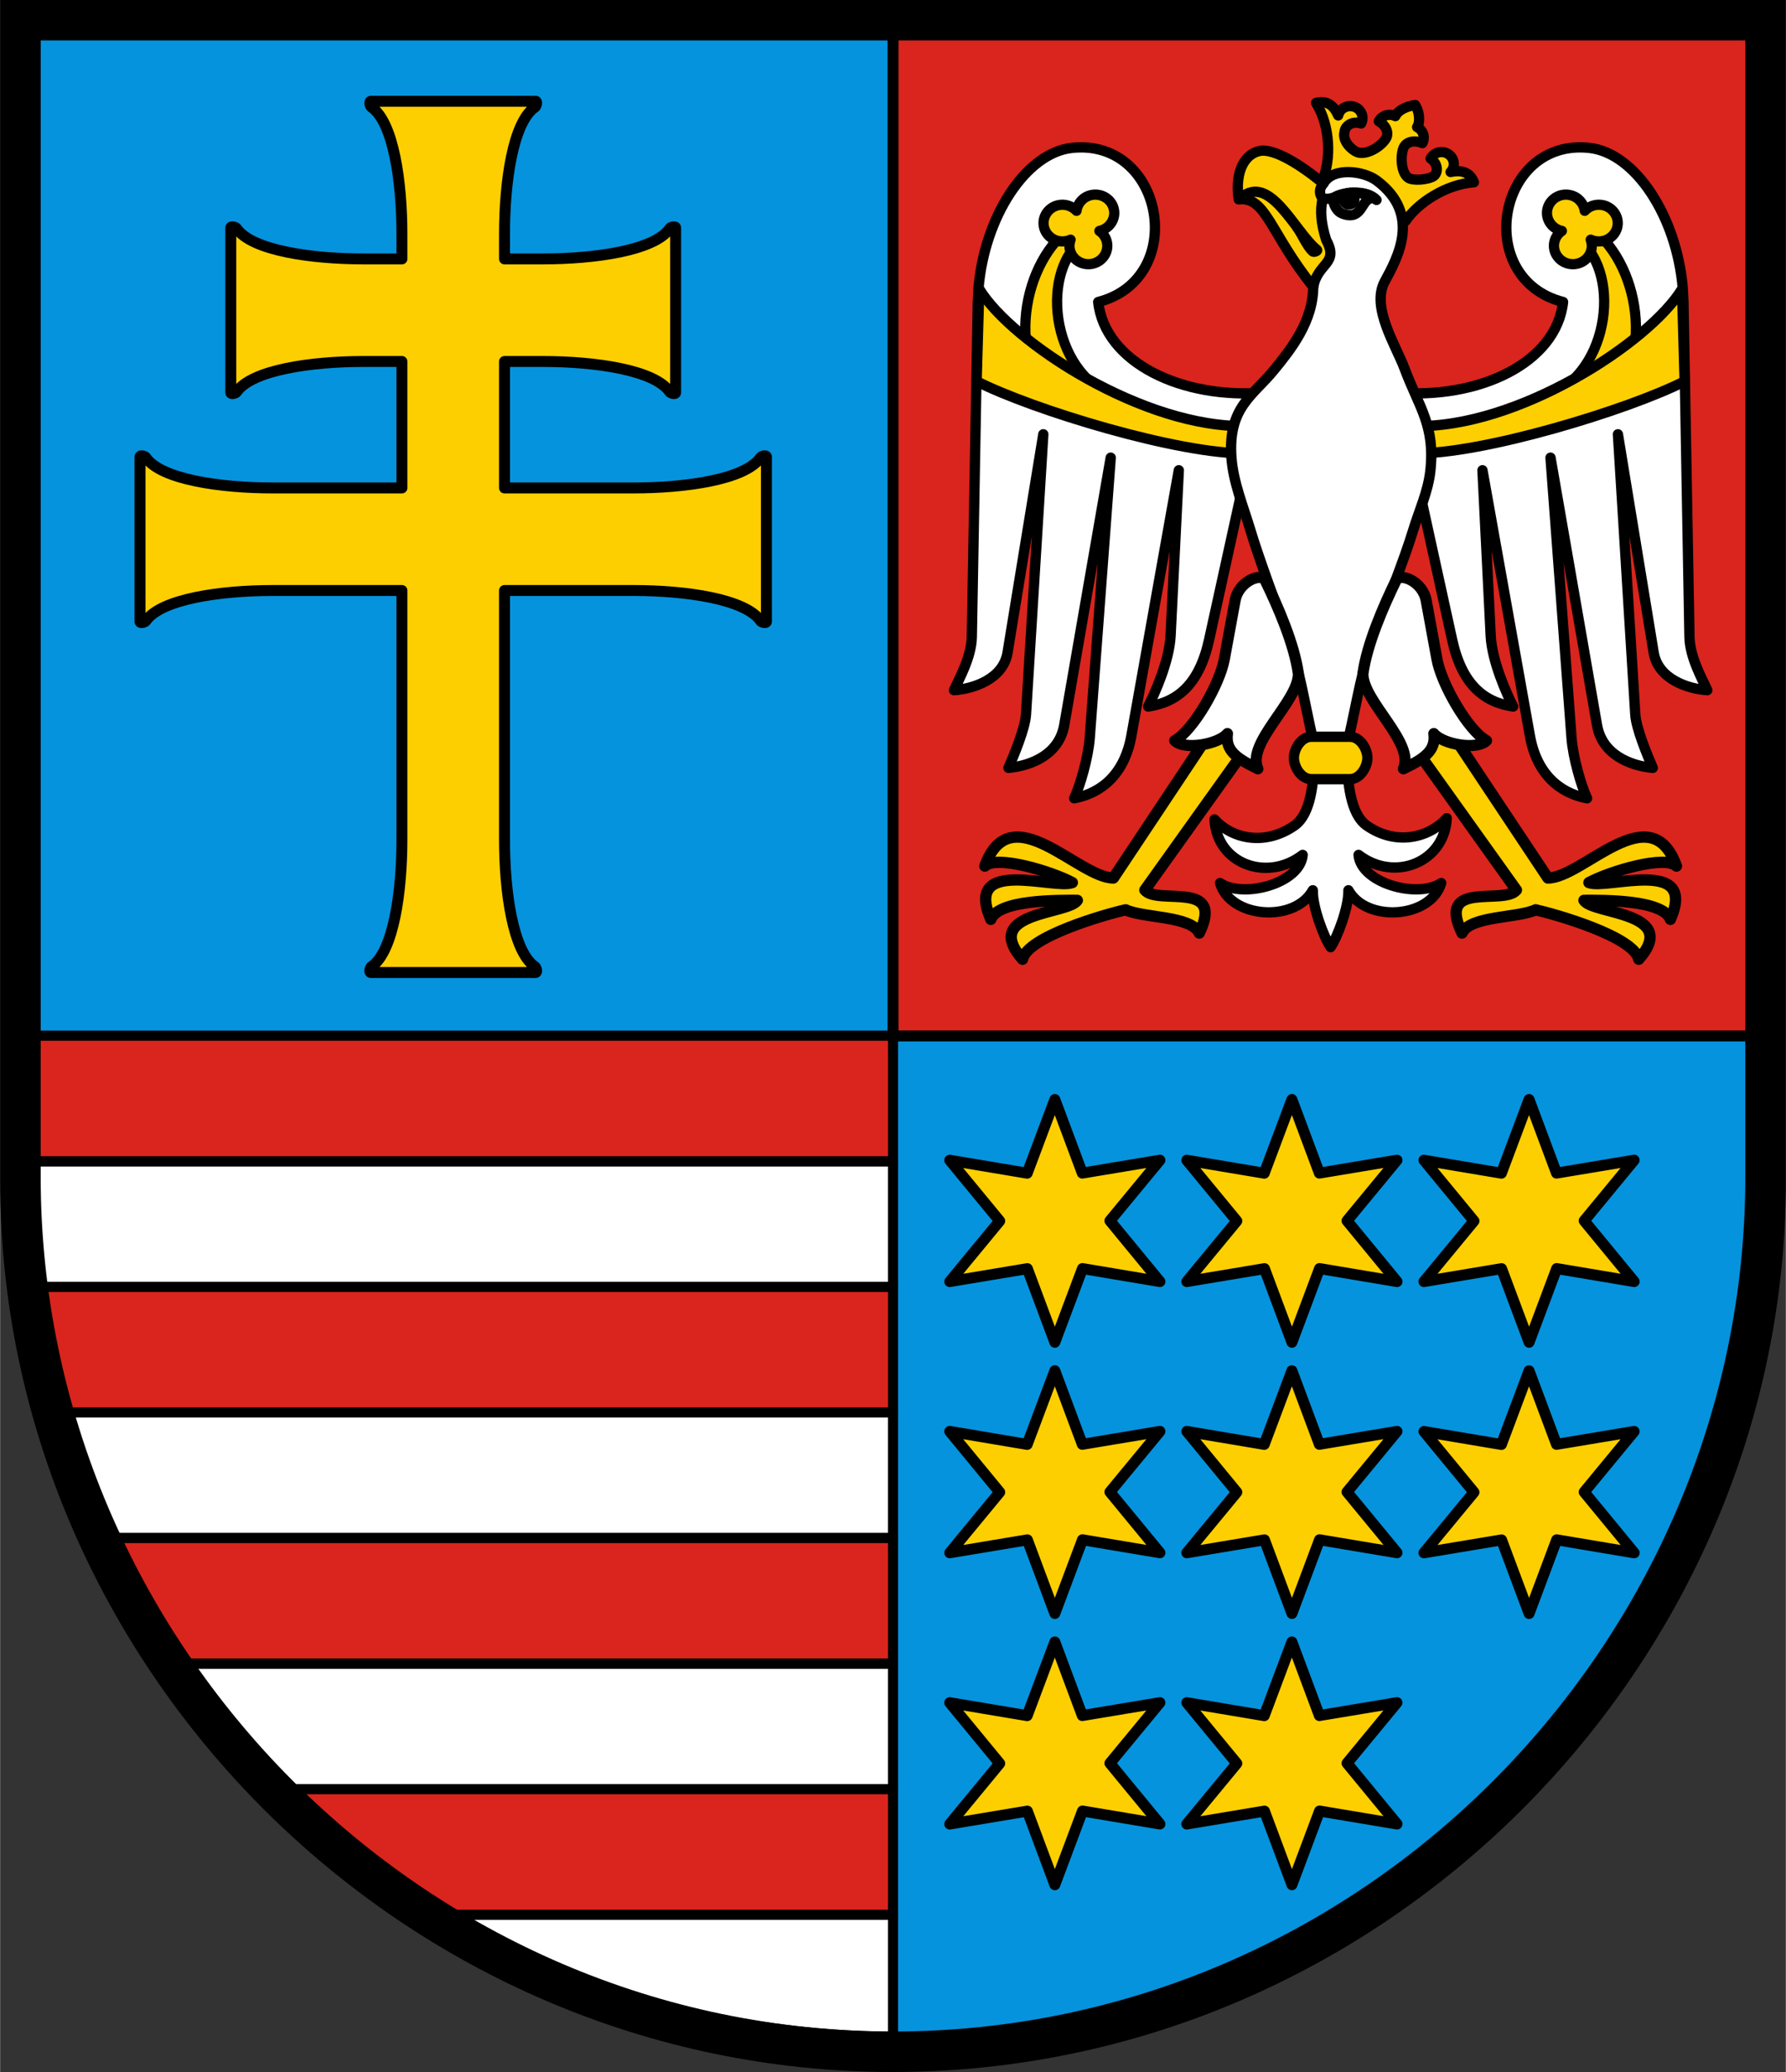 <?xml version="1.0" encoding="UTF-8"?>
<!DOCTYPE svg PUBLIC "-//W3C//DTD SVG 1.1//EN" "http://www.w3.org/Graphics/SVG/1.1/DTD/svg11.dtd">
<!-- Creator: CorelDRAW 2020 (64-Bit) -->
<svg xmlns="http://www.w3.org/2000/svg" xml:space="preserve" width="500px" height="580px" version="1.1" style="shape-rendering:geometricPrecision; text-rendering:geometricPrecision; image-rendering:optimizeQuality; fill-rule:evenodd; clip-rule:evenodd"
viewBox="0 0 414.07 480.4"
 xmlns:xlink="http://www.w3.org/1999/xlink"
 xmlns:xodm="http://www.corel.com/coreldraw/odm/2003">
 <rect x="0" y="0" width="414.07" height="480.4" fill="#333333" stroke="none"/>
 <defs>
  <style type="text/css">
   <![CDATA[
    .str10 {stroke:black;stroke-width:2.39;stroke-miterlimit:22.926}
    .str6 {stroke:black;stroke-width:2.62;stroke-linejoin:round;stroke-miterlimit:22.926}
    .str0 {stroke:black;stroke-width:2.35;stroke-linejoin:round;stroke-miterlimit:22.926}
    .str4 {stroke:black;stroke-width:2.37;stroke-linejoin:round;stroke-miterlimit:22.926}
    .str5 {stroke:black;stroke-width:2.37;stroke-linejoin:round;stroke-miterlimit:22.926}
    .str8 {stroke:black;stroke-width:2.38;stroke-linejoin:round;stroke-miterlimit:22.926}
    .str2 {stroke:black;stroke-width:2.54;stroke-linejoin:round;stroke-miterlimit:22.926}
    .str3 {stroke:black;stroke-width:2.39;stroke-linejoin:round;stroke-miterlimit:22.926}
    .str1 {stroke:black;stroke-width:2.54;stroke-linejoin:round;stroke-miterlimit:22.926}
    .str11 {stroke:black;stroke-width:2.58;stroke-linejoin:round;stroke-miterlimit:22.926}
    .str7 {stroke:black;stroke-width:2.38;stroke-linecap:round;stroke-linejoin:round;stroke-miterlimit:22.926}
    .str9 {stroke:black;stroke-width:2.39;stroke-linecap:round;stroke-linejoin:round;stroke-miterlimit:22.926}
    .fil4 {fill:none}
    .fil5 {fill:black}
    .fil0 {fill:#0593DD}
    .fil2 {fill:#D9251D}
    .fil3 {fill:#FDCF00}
    .fil1 {fill:white}
    .fil6 {fill:black;fill-rule:nonzero}
   ]]>
  </style>
 </defs>
 <g id="Warstwa_x0020_1">
  <g id="_2749331403696">
   <path class="fil0" d="M207.04 3.35l-0.01 0.95 -203.2 0.1 0.02 269.34c-0.26,107.68 87.94,201.84 203.18,202.44l0.01 0c115.25,-0.6 203.44,-94.76 203.18,-202.44l0.02 -269.34 -203.2 -1.05z"/>
   <g>
    <path class="fil1 str0" d="M207.04 472.23l0 -28.28 -103.83 0c30.1,17.68 65.46,28.08 103.82,28.28l0.01 0z"/>
    <path class="fil1 str0" d="M64.84 414.83l142.2 0 0 -29.12 -167.19 0c7.36,10.44 15.73,20.2 24.99,29.12z"/>
    <path class="fil1 str0" d="M22.78 356.6l184.26 0 0 -29.12 -195.41 0c2.94,10.01 6.68,19.75 11.15,29.12z"/>
    <path class="fil1 str0" d="M5.47 298.37l201.57 0 0 -29.12 -203.01 0 0 12.32c0.24,5.65 0.71,11.25 1.44,16.8z"/>
    <path class="fil2 str0" d="M64.84 414.83l142.2 0 0 29.12 -103.83 0c-14.01,-8.23 -26.87,-18.03 -38.37,-29.12z"/>
    <path class="fil2 str0" d="M22.78 356.6l184.26 0 0 29.11 -167.19 0c-6.5,-9.21 -12.21,-18.95 -17.07,-29.11z"/>
    <path class="fil2 str0" d="M5.47 298.37l201.57 0 0 29.11 -195.41 0c-2.78,-9.48 -4.86,-19.2 -6.16,-29.11z"/>
    <polygon class="fil2 str0" points="4.03,240.13 207.04,240.13 207.04,269.25 4.03,269.25 "/>
   </g>
   <path class="fil3 str1" d="M105.05 23.48l-19.09 0c-0.49,0 -0.15,1.15 0.12,1.34 5.14,3.49 7.08,17.42 7.08,29.41l0 5.8 -8.94 0c-11.98,0 -25.92,-1.95 -29.41,-7.09 -0.18,-0.26 -1.33,-0.6 -1.33,-0.12l0 19.1 0 19.1c0,0.48 1.15,0.14 1.33,-0.12 3.49,-5.14 17.43,-7.09 29.41,-7.09l8.94 0 0 29.32 -29.99 0c-11.98,0 -25.92,-1.95 -29.41,-7.09 -0.18,-0.26 -1.33,-0.61 -1.33,-0.12l0 19.1 0 19.09c0,0.49 1.15,0.15 1.33,-0.12 3.49,-5.13 17.43,-7.08 29.41,-7.08l29.99 0 0 57.82c0,11.98 -1.94,25.92 -7.08,29.41 -0.27,0.18 -0.61,1.34 -0.12,1.34l19.09 0 19.1 0c0.49,0 0.15,-1.16 -0.12,-1.34 -5.14,-3.49 -7.08,-17.43 -7.08,-29.41l0 -57.82 29.99 0c11.98,0 25.91,1.95 29.41,7.08 0.18,0.27 1.33,0.61 1.33,0.12l0 -19.09 0 -19.1c0,-0.49 -1.15,-0.14 -1.33,0.12 -3.5,5.14 -17.43,7.09 -29.41,7.09l-29.99 0 0 -29.32 8.94 0c11.98,0 25.92,1.95 29.41,7.09 0.18,0.26 1.33,0.6 1.33,0.12l0 -19.1 0 -19.1c0,-0.48 -1.15,-0.14 -1.33,0.12 -3.49,5.14 -17.43,7.09 -29.41,7.09l-8.94 0 0 -5.8c0,-11.99 1.94,-25.92 7.08,-29.41 0.27,-0.19 0.61,-1.34 0.12,-1.34l-19.1 0z"/>
   <g>
    <polygon class="fil3 str2" points="354.52,254.92 348.11,272.01 330.15,269 341.75,283.09 330.15,297.14 348.15,294.14 354.53,311.21 360.93,294.12 378.9,297.14 367.3,283.04 378.89,268.99 360.89,271.99 "/>
    <polygon class="fil3 str2" points="354.52,317.81 348.11,334.91 330.15,331.89 341.75,345.98 330.15,360.03 348.15,357.03 354.53,374.1 360.93,357.01 378.9,360.03 367.3,345.93 378.89,331.88 360.89,334.88 "/>
    <polygon class="fil3 str2" points="299.53,254.92 293.12,272.01 275.16,269 286.76,283.09 275.16,297.14 293.17,294.14 299.54,311.21 305.94,294.12 323.91,297.14 312.31,283.04 323.9,268.99 305.9,271.99 "/>
    <polygon class="fil3 str2" points="299.53,317.8 293.12,334.89 275.16,331.87 286.76,345.97 275.16,360.02 293.17,357.02 299.54,374.09 305.94,357 323.91,360.01 312.31,345.92 323.9,331.87 305.9,334.87 "/>
    <polygon class="fil3 str2" points="299.53,380.69 293.12,397.78 275.16,394.77 286.76,408.86 275.16,422.91 293.17,419.91 299.54,436.98 305.94,419.89 323.91,422.9 312.31,408.81 323.9,394.76 305.9,397.76 "/>
    <polygon class="fil3 str2" points="244.56,254.92 238.15,272.01 220.18,269 231.78,283.09 220.19,297.14 238.19,294.14 244.56,311.21 250.97,294.12 268.93,297.14 257.33,283.04 268.93,268.99 250.93,271.99 "/>
    <polygon class="fil3 str2" points="244.56,317.8 238.15,334.89 220.18,331.87 231.78,345.97 220.19,360.02 238.19,357.02 244.56,374.09 250.97,357 268.93,360.01 257.33,345.92 268.93,331.87 250.93,334.87 "/>
    <polygon class="fil3 str2" points="244.56,380.69 238.15,397.78 220.18,394.77 231.78,408.86 220.19,422.91 238.19,419.91 244.56,436.98 250.97,419.89 268.93,422.9 257.33,408.81 268.93,394.76 250.93,397.76 "/>
   </g>
   <polygon class="fil2 str1" points="207.04,3.41 410.05,3.41 410.05,240.19 207.04,240.19 "/>
   <g>
    <path class="fil1 str3" d="M293.56 90.99c-19.53,1.72 -37.4,-6.93 -38.94,-20.97 20.99,-5.41 15.33,-38.06 -6.12,-35.73 -10.65,1.17 -20.21,15.92 -21.63,32.43l-0.17 3.33 -1.39 77.64c-0.09,4.69 -3.01,9.83 -4.14,12.33 4.47,-0.29 11.42,-2.55 12.43,-8.72l8.29 -50.61 -4.02 65c-0.2,3.19 -2.73,9.25 -4.06,12.35 5.49,-0.53 11.76,-3.21 12.93,-9.92l10.78 -62.01 -4.87 65.03c-0.34,4.51 -2.25,11.11 -3.6,13.95 6.58,-1.25 11.71,-5.86 13.26,-14.49l11 -61.57 -1.91 38.38c-0.3,5.93 -3.73,13.52 -5.21,16.4 6.89,-1.01 11.89,-5.23 14.14,-15.48l7.72 -35.13 20.46 -8.74 -14.95 -13.47z"/>
    <path class="fil1 str3" d="M323.47 90.99c19.53,1.72 37.4,-6.93 38.94,-20.97 -21,-5.41 -15.33,-38.06 6.11,-35.73 10.66,1.17 20.22,15.92 21.64,32.43l0.17 3.33 1.39 77.64c0.08,4.69 3,9.83 4.14,12.33 -4.47,-0.29 -11.43,-2.55 -12.44,-8.72l-8.29 -50.61 4.03 65c0.2,3.19 2.72,9.25 4.05,12.35 -5.48,-0.53 -11.76,-3.21 -12.93,-9.92l-10.78 -62.01 4.88 65.03c0.34,4.51 2.25,11.11 3.6,13.95 -6.59,-1.25 -11.72,-5.86 -13.26,-14.49l-11 -61.57 1.91 38.38c0.3,5.93 3.72,13.52 5.21,16.4 -6.9,-1.01 -11.9,-5.23 -14.15,-15.48l-7.71 -35.13 -20.47 -8.74 14.96 -13.47z"/>
    <path class="fil3 str4" d="M247.93 95.9c-14.52,-8.09 -12.37,-32.16 -1.02,-42.06l4.48 -2.12 -1.43 4.7c-9.37,9.08 -5.08,33.44 11.44,36.21l-13.47 3.27z"/>
    <path class="fil3 str4" d="M369.1 95.9c14.51,-8.09 12.36,-32.16 1.02,-42.06l-4.49 -2.12 1.43 4.7c9.37,9.08 5.08,33.44 -11.43,36.21l13.47 3.27z"/>
    <path class="fil3 str4" d="M252.89 45.25c-1.81,0.44 -3.08,1.92 -3.3,3.63 -1.05,-1.13 -2.7,-1.68 -4.32,-1.29 -2.35,0.57 -3.79,2.89 -3.2,5.16 0.58,2.28 2.98,3.67 5.32,3.1 0.29,-0.07 0.56,-0.16 0.82,-0.28 -0.28,0.76 -0.35,1.62 -0.13,2.46 0.59,2.28 2.98,3.67 5.32,3.1 2.35,-0.57 3.79,-2.89 3.2,-5.16 -0.26,-1.02 -0.89,-1.87 -1.71,-2.43 0.04,-0.01 0.08,-0.02 0.13,-0.03 2.34,-0.57 3.78,-2.89 3.19,-5.16 -0.58,-2.28 -2.97,-3.67 -5.32,-3.1z"/>
    <path class="fil3 str4" d="M364.13 45.25c1.82,0.44 3.09,1.92 3.3,3.63 1.05,-1.13 2.7,-1.68 4.33,-1.29 2.35,0.57 3.78,2.89 3.2,5.16 -0.59,2.28 -2.98,3.67 -5.33,3.1 -0.28,-0.07 -0.56,-0.16 -0.81,-0.28 0.28,0.76 0.34,1.62 0.13,2.46 -0.59,2.28 -2.98,3.67 -5.33,3.1 -2.34,-0.57 -3.78,-2.89 -3.2,-5.16 0.27,-1.02 0.89,-1.87 1.72,-2.43 -0.05,-0.01 -0.09,-0.02 -0.13,-0.03 -2.35,-0.57 -3.78,-2.89 -3.2,-5.16 0.59,-2.28 2.98,-3.67 5.32,-3.1z"/>
    <path class="fil3 str3" d="M227.04 67.02l-0.62 21.38c12.98,6.61 47.06,17.02 62.81,16.72l19.28 -2.97 -19.28 -3.38c-23.9,0.68 -54.72,-19.43 -62.19,-31.75z"/>
    <path class="fil3 str3" d="M389.99 67.02l0.61 21.38c-12.97,6.61 -47.05,17.02 -62.81,16.72l-19.28 -2.97 19.28 -3.38c23.91,0.68 54.72,-19.43 62.2,-31.75z"/>
    <path class="fil3 str5" d="M316.41 46.19c-4.01,-1.92 -5.72,-2.67 -9.73,-4.58 1.89,-4.49 1.87,-12.26 -1.55,-17.76 2.74,-0.67 4.19,0.79 5.14,2.92 0.05,-0.23 0.14,-0.46 0.26,-0.68 0.72,-1.35 2.44,-1.88 3.84,-1.18 1.39,0.71 1.93,2.38 1.21,3.73 -2.02,-0.69 -3.74,0.55 -3.83,1.88 -0.67,2.2 1.78,4.36 2.97,4.78 2.07,0.73 5.43,-1.21 6.64,-3.23 0.65,-1.08 0.23,-2.84 -1.69,-3.96 0.73,-1.35 2.45,-1.88 3.84,-1.18 0.01,0 0.01,0 0.01,0 0.02,-0.05 0.05,-0.11 0.08,-0.16 0.72,-1.35 2.73,-2.15 4.51,-2.43 0.87,1.33 1.27,3.62 0.55,4.97 -0.04,0.06 -0.07,0.11 -0.1,0.16 0.01,0 0.01,0 0.01,0 1.39,0.7 1.94,2.37 1.22,3.72 -2.06,-0.87 -3.77,-0.18 -4.31,0.95 -0.81,1.66 -0.75,5.88 1.06,7.1 1.04,0.71 4.47,0.49 5.88,-0.41 1.08,-0.84 1.02,-2.88 -0.73,-4.08 0.73,-1.36 2.45,-1.88 3.84,-1.18 1.4,0.7 1.94,2.37 1.22,3.72 -0.12,0.22 -0.26,0.41 -0.43,0.59 2.35,-0.47 4.42,-0.16 5.43,2.39 -6.61,0.46 -13.18,4.92 -15.87,9 -3.93,-2.08 -5.54,-3 -9.47,-5.08z"/>
    <path class="fil3 str6" d="M265.43 206.36l27.43 -38.39 -6.47 -6.87 -28.25 42.47c-8.13,-0.03 -23.85,-19.36 -29.81,-2.76 2.74,-2.63 15.48,1.24 20.29,3.82 -4.31,1.61 -25.27,-6.05 -18.9,8.53 1.77,-4.61 15.68,-4.42 20.06,-4.41 -2.06,3.25 -22.45,2.62 -12.71,13.66 1.12,-5.26 19.27,-10.43 23.92,-11.47 4.02,1.94 15.18,1.36 17.06,5.4 6.02,-12.4 -9.68,-6.41 -12.62,-9.98z"/>
    <path class="fil3 str6" d="M351.59 206.36l-27.42 -38.39 6.47 -6.87 28.25 42.47c8.12,-0.03 23.85,-19.36 29.81,-2.76 -2.74,-2.63 -15.48,1.24 -20.3,3.82 4.31,1.61 25.27,-6.05 18.9,8.53 -1.76,-4.61 -15.67,-4.42 -20.05,-4.41 2.05,3.25 22.44,2.62 12.71,13.66 -1.12,-5.26 -19.28,-10.43 -23.92,-11.47 -4.03,1.94 -15.18,1.36 -17.06,5.4 -6.02,-12.4 9.68,-6.41 12.61,-9.98z"/>
    <path class="fil1 str3" d="M321.06 65.26c2.93,-5.42 8.61,-15.55 -1.85,-23.38 -3,-2.25 -10.09,-3.23 -12.33,0.61 -3.77,2.96 0.37,9.36 -0.31,13.8 -0.37,2.45 -3.59,3.41 -3.78,6.61 0.97,1.2 1.67,2.28 1.68,3.36 0.09,8.25 -5.32,14.91 -9.11,19.55 -4.8,5.89 -10.7,8.63 -9.85,20.28 0.42,5.7 2.73,11.28 4.43,16.92 1.95,6.52 6.17,17.8 8.71,24.78 2.66,7.33 3.79,15.07 5.73,23.55 1.38,0 2.76,0 4.13,0 1.38,0 2.76,0 4.14,0 2.01,-8.83 3.15,-16.5 5.85,-23.55 2.72,-7.07 7.14,-18.2 9.16,-24.88 1.34,-4.42 3.44,-8.91 3.97,-13.67 1.17,-10.59 -2.6,-14.74 -5.98,-23.79 -2.01,-5.39 -7.81,-14.24 -4.59,-20.19z"/>
    <path class="fil4 str7" d="M319.15 46.36c-2.1,-2.34 -7.41,-1.98 -9.74,-0.65 -0.53,0.31 -1.95,0.52 -2.69,0.31 -0.53,-0.15 -0.88,-1.03 -0.71,-1.57"/>
    <path class="fil3 str8" d="M306.82 42.57c-5.41,-4.55 -11.52,-8.17 -14.66,-7.59 -3.45,0.64 -5.92,4.58 -4.96,11.25 6.38,-0.76 7.3,7.92 17.29,20.28 1.03,-5.66 6.05,-5.27 3,-10.86 -1.15,-3.59 -1.5,-6.78 -0.83,-9.6 -0.88,-1.12 -0.83,-2.28 0.16,-3.48z"/>
    <path class="fil4 str9" d="M317.96 45.97c-2.43,0.19 -2.02,5.37 -6.77,3.53 -1.16,-0.45 -1.8,-1.71 -2.05,-2.85 0.88,-0.58 2.53,-2.04 4.29,-1.96 1.29,0.06 3.22,-0.11 4.53,1.28z"/>
    <path class="fil5 str3" d="M314 45.89c0.05,0.23 0.03,0.49 -0.07,0.73 -0.27,0.65 -1.01,0.97 -1.64,0.72 -0.63,-0.24 -0.93,-0.95 -0.69,-1.58 0.71,-0.09 1.51,-0.07 2.4,0.13z"/>
    <path class="fil4 str10" d="M287.72 45.85c6.73,-5.76 12.47,7.91 17.62,12.08 0.26,0.21 -0.69,0.6 -0.94,0.38 -1.47,-1.28 -2.58,-4.31 -3.83,-5.79"/>
    <path class="fil1 str11" d="M293.34 134.57c-0.9,-1.86 -6.16,0.18 -6.98,4.66l-2.5 13.62c-1.06,5.77 -7.2,16.52 -11.5,18.87 2.27,2.29 10.18,0.83 12.23,-1.64 -0.52,3.87 1.96,5.7 7.05,8.17 -2.69,-6.05 9.34,-15.55 9.4,-21.98 -0.93,-6.9 -4.77,-15.69 -7.7,-21.7z"/>
    <path class="fil1 str11" d="M323.68 134.57c0.91,-1.86 6.17,0.18 6.99,4.66l2.5 13.62c1.05,5.77 7.2,16.52 11.49,18.87 -2.26,2.29 -10.18,0.83 -12.22,-1.64 0.51,3.87 -1.96,5.7 -7.05,8.17 2.68,-6.05 -9.34,-15.55 -9.4,-21.98 0.93,-6.9 4.77,-15.69 7.69,-21.7z"/>
    <path class="fil1 str3" d="M308.51 219.6c1.58,-2.29 4.24,-9.32 4.13,-13.19 4.18,7.58 19.07,6.53 21.52,-1.67 -5.52,3.67 -18.64,0.02 -19.17,-6.53 8.35,6.41 19.93,1.72 20.45,-8.51 -4.09,4.53 -11.7,6.48 -18.56,1.71 -3.83,-2.66 -4.46,-10.28 -4.51,-15.19l-3.86 -0.53 -3.85 0.53c-0.05,4.91 -0.68,12.53 -4.52,15.19 -6.86,4.77 -14.46,3.11 -18.55,-1.42 0.51,10.23 12.1,14.63 20.44,8.22 -0.52,6.55 -13.64,10.2 -19.16,6.53 2.44,8.2 17.33,9.25 21.51,1.67 -0.1,3.87 2.56,10.9 4.13,13.19z"/>
    <path class="fil3 str3" d="M304.05 170.82l8.93 0c2.41,0 4.06,2.87 4.06,4.91 0,2.05 -1.65,4.92 -4.06,4.92l-8.93 0c-2.41,0 -4.06,-2.87 -4.06,-4.92 0,-2.04 1.65,-4.91 4.06,-4.91z"/>
   </g>
   <path class="fil5" d="M207.04 477.04c-112.47,0 -203.68,-93.3 -203.68,-203.22l0 -270.47 407.35 0 0 270.47c0,109.92 -91.2,203.22 -203.67,203.22zm0 -2.67l0 0c111.53,0 200.99,-92.52 200.99,-201.52l0 -266.82 -401.99 0 0 266.82c0,109 89.47,201.52 201,201.52z"/>
   <path class="fil6" d="M207.04 480.4c-56.87,0 -108.39,-23.47 -145.81,-60.8 -37.81,-37.73 -61.23,-89.62 -61.23,-145.78l0 -270.47 0 -3.35 3.36 0 407.35 0 3.36 0 0 3.35 0 270.47c0,56.16 -23.42,108.05 -61.23,145.78 -37.42,37.33 -88.94,60.8 -145.8,60.8zm0 -9.39l0 0c54.48,0 103.6,-22.45 139.24,-58.19 36.11,-36.2 58.39,-86.03 58.39,-139.97l0 -263.47 -395.27 0 0 263.47c0,53.94 22.28,103.77 58.39,139.97 35.64,35.73 84.77,58.19 139.25,58.19z"/>
  </g>
 </g>
</svg>
